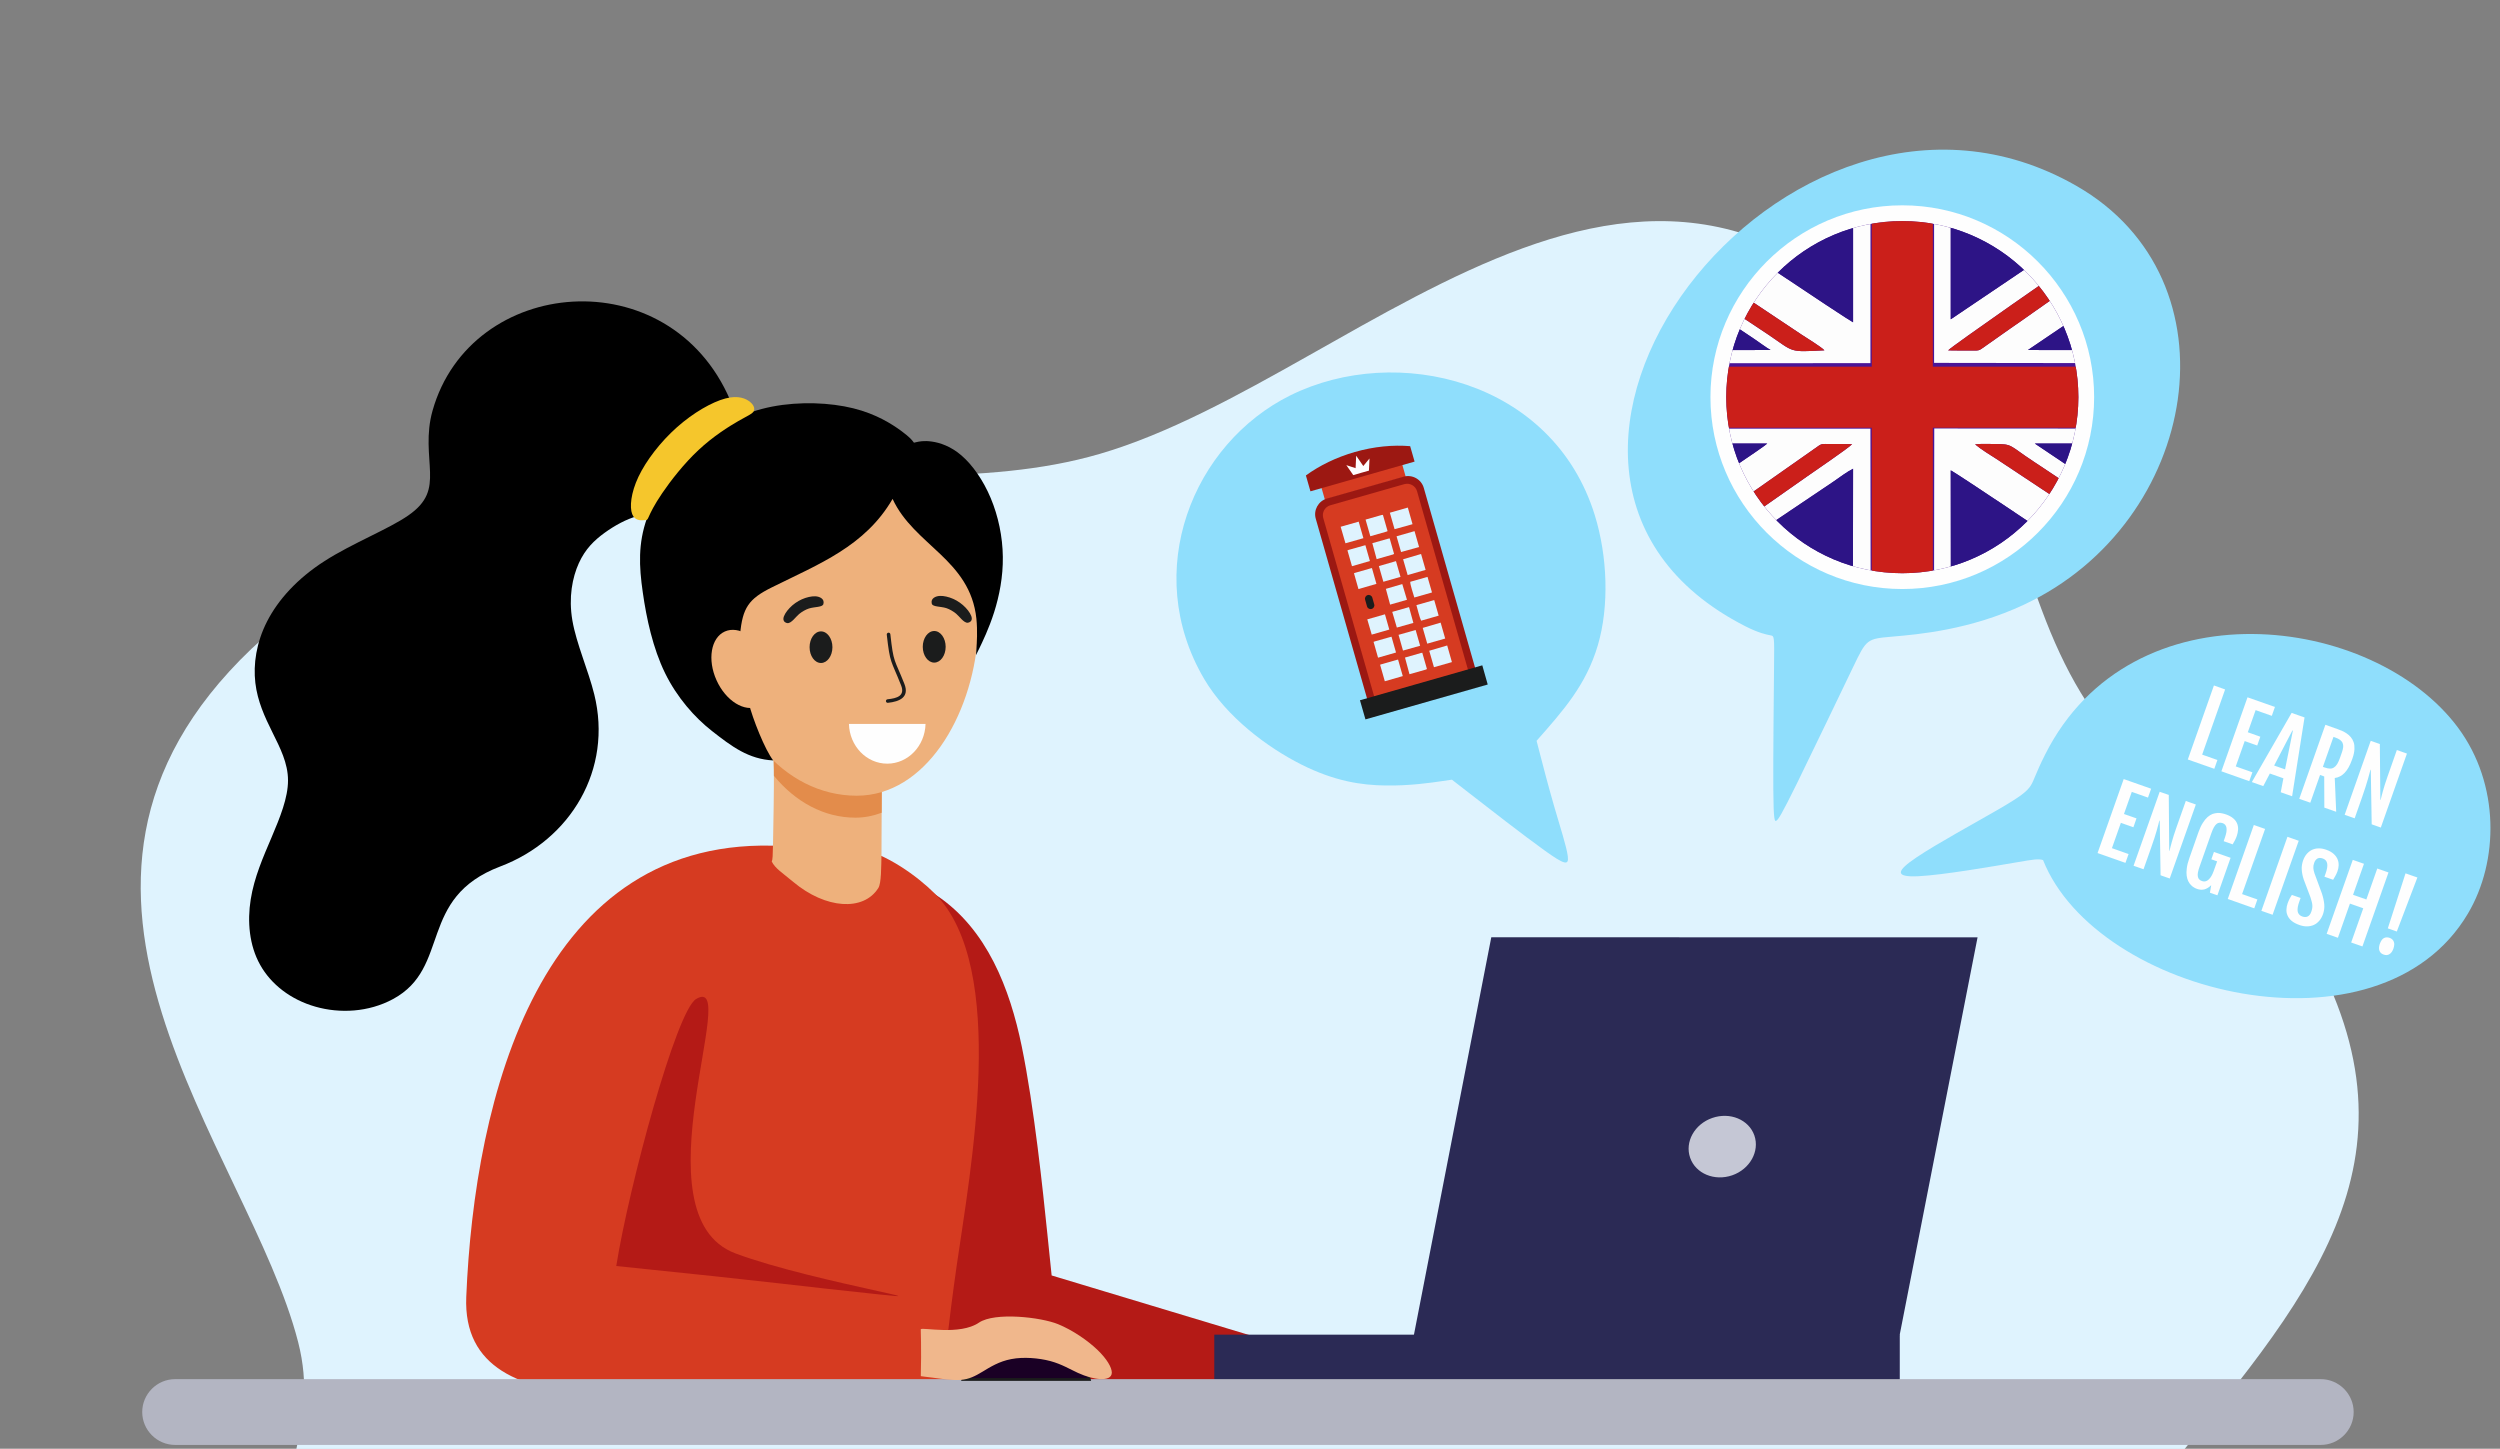 <?xml version="1.0" encoding="UTF-8"?><svg xmlns="http://www.w3.org/2000/svg" xmlns:xlink="http://www.w3.org/1999/xlink" height="293.8" preserveAspectRatio="xMidYMid meet" version="1.0" viewBox="-16.8 87.9 507.0 293.8" width="507.0" zoomAndPan="magnify"><rect x="-16.8" y="87.9" width="507.0" height="293.8" fill="#808080" stroke="none"/><defs><clipPath id="a"><path d="M 375 174 L 405 174 L 405 204 L 375 204 Z M 375 174"/></clipPath><clipPath id="b"><path d="M 368.988 132.734 C 349.266 132.734 333.281 148.727 333.281 168.441 C 333.281 188.168 349.266 204.148 368.988 204.148 C 388.703 204.148 404.695 188.168 404.695 168.441 C 404.695 148.727 388.703 132.734 368.988 132.734 Z M 368.988 132.734"/></clipPath><clipPath id="c"><path d="M 333 174 L 363 174 L 363 204 L 333 204 Z M 333 174"/></clipPath><clipPath id="d"><path d="M 368.988 132.734 C 349.266 132.734 333.281 148.727 333.281 168.441 C 333.281 188.168 349.266 204.148 368.988 204.148 C 388.703 204.148 404.695 188.168 404.695 168.441 C 404.695 148.727 388.703 132.734 368.988 132.734 Z M 368.988 132.734"/></clipPath><clipPath id="e"><path d="M 333 133 L 363 133 L 363 162 L 333 162 Z M 333 133"/></clipPath><clipPath id="f"><path d="M 368.988 132.734 C 349.266 132.734 333.281 148.727 333.281 168.441 C 333.281 188.168 349.266 204.148 368.988 204.148 C 388.703 204.148 404.695 188.168 404.695 168.441 C 404.695 148.727 388.703 132.734 368.988 132.734 Z M 368.988 132.734"/></clipPath><clipPath id="g"><path d="M 375 133 L 405 133 L 405 162 L 375 162 Z M 375 133"/></clipPath><clipPath id="h"><path d="M 368.988 132.734 C 349.266 132.734 333.281 148.727 333.281 168.441 C 333.281 188.168 349.266 204.148 368.988 204.148 C 388.703 204.148 404.695 188.168 404.695 168.441 C 404.695 148.727 388.703 132.734 368.988 132.734 Z M 368.988 132.734"/></clipPath><clipPath id="i"><path d="M 333 182 L 360 182 L 360 204 L 333 204 Z M 333 182"/></clipPath><clipPath id="j"><path d="M 368.988 132.734 C 349.266 132.734 333.281 148.727 333.281 168.441 C 333.281 188.168 349.266 204.148 368.988 204.148 C 388.703 204.148 404.695 188.168 404.695 168.441 C 404.695 148.727 388.703 132.734 368.988 132.734 Z M 368.988 132.734"/></clipPath><clipPath id="k"><path d="M 378 183 L 405 183 L 405 204 L 378 204 Z M 378 183"/></clipPath><clipPath id="l"><path d="M 368.988 132.734 C 349.266 132.734 333.281 148.727 333.281 168.441 C 333.281 188.168 349.266 204.148 368.988 204.148 C 388.703 204.148 404.695 188.168 404.695 168.441 C 404.695 148.727 388.703 132.734 368.988 132.734 Z M 368.988 132.734"/></clipPath><clipPath id="m"><path d="M 333 133 L 360 133 L 360 154 L 333 154 Z M 333 133"/></clipPath><clipPath id="n"><path d="M 368.988 132.734 C 349.266 132.734 333.281 148.727 333.281 168.441 C 333.281 188.168 349.266 204.148 368.988 204.148 C 388.703 204.148 404.695 188.168 404.695 168.441 C 404.695 148.727 388.703 132.734 368.988 132.734 Z M 368.988 132.734"/></clipPath><clipPath id="o"><path d="M 378 133 L 405 133 L 405 153 L 378 153 Z M 378 133"/></clipPath><clipPath id="p"><path d="M 368.988 132.734 C 349.266 132.734 333.281 148.727 333.281 168.441 C 333.281 188.168 349.266 204.148 368.988 204.148 C 388.703 204.148 404.695 188.168 404.695 168.441 C 404.695 148.727 388.703 132.734 368.988 132.734 Z M 368.988 132.734"/></clipPath><clipPath id="q"><path d="M 394 139 L 405 139 L 405 159 L 394 159 Z M 394 139"/></clipPath><clipPath id="r"><path d="M 368.988 132.734 C 349.266 132.734 333.281 148.727 333.281 168.441 C 333.281 188.168 349.266 204.148 368.988 204.148 C 388.703 204.148 404.695 188.168 404.695 168.441 C 404.695 148.727 388.703 132.734 368.988 132.734 Z M 368.988 132.734"/></clipPath><clipPath id="s"><path d="M 333 140 L 343 140 L 343 159 L 333 159 Z M 333 140"/></clipPath><clipPath id="t"><path d="M 368.988 132.734 C 349.266 132.734 333.281 148.727 333.281 168.441 C 333.281 188.168 349.266 204.148 368.988 204.148 C 388.703 204.148 404.695 188.168 404.695 168.441 C 404.695 148.727 388.703 132.734 368.988 132.734 Z M 368.988 132.734"/></clipPath><clipPath id="u"><path d="M 395 177 L 405 177 L 405 197 L 395 197 Z M 395 177"/></clipPath><clipPath id="v"><path d="M 368.988 132.734 C 349.266 132.734 333.281 148.727 333.281 168.441 C 333.281 188.168 349.266 204.148 368.988 204.148 C 388.703 204.148 404.695 188.168 404.695 168.441 C 404.695 148.727 388.703 132.734 368.988 132.734 Z M 368.988 132.734"/></clipPath><clipPath id="w"><path d="M 333 177 L 342 177 L 342 197 L 333 197 Z M 333 177"/></clipPath><clipPath id="x"><path d="M 368.988 132.734 C 349.266 132.734 333.281 148.727 333.281 168.441 C 333.281 188.168 349.266 204.148 368.988 204.148 C 388.703 204.148 404.695 188.168 404.695 168.441 C 404.695 148.727 388.703 132.734 368.988 132.734 Z M 368.988 132.734"/></clipPath><clipPath id="y"><path d="M 378 133 L 405 133 L 405 159 L 378 159 Z M 378 133"/></clipPath><clipPath id="z"><path d="M 368.988 132.734 C 349.266 132.734 333.281 148.727 333.281 168.441 C 333.281 188.168 349.266 204.148 368.988 204.148 C 388.703 204.148 404.695 188.168 404.695 168.441 C 404.695 148.727 388.703 132.734 368.988 132.734 Z M 368.988 132.734"/></clipPath><clipPath id="A"><path d="M 333 177 L 359 177 L 359 204 L 333 204 Z M 333 177"/></clipPath><clipPath id="B"><path d="M 368.988 132.734 C 349.266 132.734 333.281 148.727 333.281 168.441 C 333.281 188.168 349.266 204.148 368.988 204.148 C 388.703 204.148 404.695 188.168 404.695 168.441 C 404.695 148.727 388.703 132.734 368.988 132.734 Z M 368.988 132.734"/></clipPath><clipPath id="C"><path d="M 383 177 L 405 177 L 405 204 L 383 204 Z M 383 177"/></clipPath><clipPath id="D"><path d="M 368.988 132.734 C 349.266 132.734 333.281 148.727 333.281 168.441 C 333.281 188.168 349.266 204.148 368.988 204.148 C 388.703 204.148 404.695 188.168 404.695 168.441 C 404.695 148.727 388.703 132.734 368.988 132.734 Z M 368.988 132.734"/></clipPath><clipPath id="E"><path d="M 333 133 L 354 133 L 354 160 L 333 160 Z M 333 133"/></clipPath><clipPath id="F"><path d="M 368.988 132.734 C 349.266 132.734 333.281 148.727 333.281 168.441 C 333.281 188.168 349.266 204.148 368.988 204.148 C 388.703 204.148 404.695 188.168 404.695 168.441 C 404.695 148.727 388.703 132.734 368.988 132.734 Z M 368.988 132.734"/></clipPath><clipPath id="G"><path d="M 333 132 L 405 132 L 405 205 L 333 205 Z M 333 132"/></clipPath><clipPath id="H"><path d="M 368.988 132.734 C 349.266 132.734 333.281 148.727 333.281 168.441 C 333.281 188.168 349.266 204.148 368.988 204.148 C 388.703 204.148 404.695 188.168 404.695 168.441 C 404.695 148.727 388.703 132.734 368.988 132.734 Z M 368.988 132.734"/></clipPath></defs><g><g><path d="M 43.309 381.75 C 44.566 375.441 45.941 368.93 43.656 360.047 C 33.625 320.965 -16.812 268.219 34.188 219.488 C 55.207 199.402 93.207 189.125 124.98 186.008 C 156.738 182.895 182.277 186.941 206.266 179.938 C 261.352 163.844 322.191 87.918 378.988 170.805 C 389.23 185.75 393.27 201.449 398.117 213.809 C 402.977 226.18 408.645 235.223 417.562 243.625 C 426.48 252.023 438.625 259.797 446.195 271.031 C 477.461 317.445 455.957 345.629 426.242 381.75 L 43.309 381.75" fill="#dff3fe" fill-rule="evenodd"/></g><g><path d="M 161.305 266.758 C 164.316 267.207 167.852 265.957 173.145 269.488 C 183.414 276.352 188.016 288.496 190.398 300.047 C 192.949 312.473 194.719 329.523 195.594 338.035 C 196.473 346.562 196.473 346.562 196.473 346.562 C 196.473 346.562 196.473 346.562 204.457 348.969 C 212.453 351.375 228.422 356.199 236.406 358.605 C 244.402 361.012 244.402 361.012 244.402 361.012 C 244.402 361.012 244.402 361.012 244.246 362.652 C 244.09 364.297 243.785 367.578 243.637 369.234 C 243.48 370.875 243.48 370.875 232.168 370.922 C 220.855 370.965 198.227 371.055 182.828 369.941 C 167.422 368.828 159.246 366.523 157.145 352.609 C 155.039 338.688 159.02 313.16 160.426 297.258 C 161.844 281.367 160.695 275.09 159.66 271.312 C 158.641 267.52 157.719 266.227 161.305 266.758" fill="#b41a16" fill-rule="evenodd"/></g><g><path d="M 157.234 259.918 C 162.844 260.953 169.254 265.598 172.766 269.105 C 187.766 284.109 179.973 325.371 177.207 344.637 C 175.543 356.289 174.586 365.645 174.113 370.336 C 173.641 375.016 173.641 375.016 173.641 375.016 C 173.641 375.016 173.641 375.016 161.617 375.016 C 149.598 375.016 125.551 375.016 113.531 375.016 C 101.508 375.016 101.508 375.016 100.879 367.434 C 100.238 359.852 98.977 344.703 98.887 333.355 C 98.809 322.012 99.922 314.477 103.297 304.902 C 106.672 295.344 112.305 283.762 116.621 276.82 C 120.953 269.871 123.969 267.578 127.195 265.328 C 130.434 263.09 133.875 260.91 139.172 259.863 C 144.469 258.805 151.609 258.887 157.234 259.918" fill="#d63b21" fill-rule="evenodd"/></g><g><path d="M 142.062 259.492 C 92.59 256.637 79.422 310.586 77.758 350.914 C 76.562 379.859 124.629 368.863 152.105 368.488 C 160.91 368.367 160.91 368.367 160.91 368.367 C 160.91 368.367 160.91 368.367 161.035 365.668 C 161.156 362.969 161.395 357.582 161.508 354.883 C 161.629 352.184 161.629 352.184 161.629 352.184 C 161.629 352.184 161.629 352.184 154.645 351.148 C 147.664 350.113 133.695 348.059 124.34 346.754 C 114.969 345.438 110.211 344.887 107.828 344.602 C 105.453 344.32 105.453 344.32 105.453 344.32 C 105.453 344.32 105.453 344.32 108.426 335.402 C 111.406 326.477 117.355 308.613 122.191 297.348 C 127.035 286.09 130.758 281.398 133.965 277.363 C 137.172 273.312 139.848 269.906 140.789 267.129 C 141.734 264.359 141.5 263.328 142.062 259.492" fill="#d63b21" fill-rule="evenodd"/></g><g><path d="M 229.457 367.883 L 368.473 367.883 L 368.473 358.57 L 229.457 358.57 L 229.457 367.883" fill="#2b2a55" fill-rule="evenodd"/></g><g><path d="M 285.633 277.98 L 384.25 277.992 L 368.438 358.707 L 269.922 358.707 L 285.633 277.98" fill="#2b2a55" fill-rule="evenodd"/></g><g><path d="M 330.449 314.621 C 326.852 315.867 324.836 319.488 325.961 322.695 C 327.074 325.91 330.898 327.496 334.496 326.25 C 338.086 325 340.098 321.379 338.984 318.164 C 337.859 314.957 334.047 313.371 330.449 314.621" fill="#c5c7d5" fill-rule="evenodd"/></g><g><path d="M 397.949 240.926 C 415.461 206.082 464.594 212.371 481.723 235.516 C 490.199 246.984 489.977 262.574 483.699 273.168 C 465.754 303.488 408.418 289.699 397.531 262.324 C 396.656 262.012 395.395 262.227 392.527 262.719 C 387.41 263.598 377.188 265.363 372.273 265.598 C 367.359 265.836 367.754 264.539 371.902 261.754 C 376.051 258.965 383.945 254.68 388.512 252.023 C 393.078 249.383 394.293 248.367 395.023 247.234 C 395.742 246.109 395.969 244.859 397.949 240.926" fill="#8fdefc" fill-rule="evenodd"/></g><g><path d="M 347.59 246.84 C 350.656 240.586 356.203 229.027 358.98 223.246 C 361.758 217.465 361.758 217.465 367 217.004 C 372.25 216.555 382.754 215.645 393.688 210.516 C 429.258 193.836 437.691 144.691 404.258 125.57 C 345.305 91.867 275.871 183.715 337.184 214.922 C 339.918 216.305 341.48 216.598 342.258 216.746 C 343.043 216.891 343.043 216.891 342.977 223.066 C 342.922 229.238 342.785 241.598 342.828 247.941 C 342.875 254.285 343.078 254.621 343.48 254.316 C 343.887 254.016 344.508 253.082 347.59 246.84" fill="#8fdefc" fill-rule="evenodd"/></g><g><path d="M 301.152 261.57 C 300.926 259.672 299.621 255.691 298.387 251.438 C 297.16 247.188 295.988 242.668 295.406 240.406 C 294.82 238.137 294.82 238.137 294.82 238.137 C 300.207 232.016 304.852 226.855 307.246 218.746 C 309.574 210.816 309.203 200.719 306.629 192.395 C 298.137 164.91 266.391 157.441 244.898 168.07 C 225.129 177.844 214.555 203.734 227.41 225.598 C 231.965 233.332 240.219 239.461 247.047 242.914 C 253.883 246.355 259.305 247.133 264.176 247.199 C 269.031 247.277 273.34 246.648 275.488 246.332 C 277.648 246.02 277.648 246.02 277.648 246.02 C 277.648 246.02 277.648 246.02 281.312 248.863 C 284.98 251.723 292.324 257.422 296.418 260.355 C 300.52 263.305 301.379 263.473 301.152 261.57" fill="#8fdefc" fill-rule="evenodd"/></g><g><path d="M 368.988 207.355 C 390.414 207.355 407.891 189.879 407.891 168.441 C 407.891 147.02 390.414 129.539 368.988 129.539 C 347.555 129.539 330.078 147.02 330.078 168.441 C 330.078 189.879 347.555 207.355 368.988 207.355" fill="#fefefe" fill-rule="evenodd"/></g><g><path d="M 368.988 132.734 C 349.266 132.734 333.281 148.727 333.281 168.441 C 333.281 188.168 349.266 204.148 368.988 204.148 C 388.703 204.148 404.695 188.168 404.695 168.441 C 404.695 148.727 388.703 132.734 368.988 132.734" fill="#4a1597" fill-rule="evenodd"/></g><g clip-path="url(#a)"><g clip-path="url(#b)" clip-rule="evenodd"><path d="M 375.434 203.934 L 378.828 203.934 L 378.809 183.285 C 379.977 183.852 400.051 197.355 401.977 198.648 C 403.312 199.562 404.539 200.371 405.867 201.258 C 406.898 201.945 409.051 203.191 409.688 203.934 L 422.512 203.934 C 421.848 203.172 418.801 201.395 417.688 200.617 C 416.18 199.562 414.727 198.637 412.816 197.379 C 409.496 195.195 406.262 192.992 403.055 190.902 L 388.398 181.184 C 386.902 180.219 384.969 179.047 383.742 178.012 C 384.926 177.867 386.453 177.945 387.668 177.945 C 391.438 177.945 390.535 178.16 395.543 181.453 L 413.863 193.621 C 415.379 194.656 416.832 195.59 418.43 196.637 C 419.465 197.32 421.992 199.188 423.039 199.617 L 423.039 196.02 C 422.117 195.602 420.574 194.434 419.633 193.812 L 395.867 177.855 L 423.039 177.82 L 423.039 174.828 L 375.469 174.797 L 375.434 203.934" fill="#fdfdfd" fill-rule="evenodd"/></g></g><g clip-path="url(#c)"><g clip-path="url(#d)" clip-rule="evenodd"><path d="M 314.762 177.844 L 341.605 177.844 C 341.086 178.43 329.348 186.234 328.289 186.965 L 318.18 193.812 C 317.312 194.41 315.684 195.656 314.762 196.039 L 314.762 203.934 L 315.684 203.934 C 316.199 203.281 324.434 197.684 325.781 196.727 L 351.23 178.867 C 352.781 177.789 352.277 177.945 354.641 177.945 C 356.031 177.957 357.43 177.934 358.812 177.969 C 358.262 178.652 351.027 183.559 349.668 184.523 L 326.648 200.664 C 325.578 201.395 322.824 203.148 322.137 203.934 L 328.109 203.934 C 328.816 203.102 352.23 187.48 355.043 185.559 C 356.27 184.727 357.711 183.602 359.004 182.961 L 358.98 203.934 L 362.559 203.934 L 362.523 174.84 L 314.762 174.828 L 314.762 177.844" fill="#fdfdfd" fill-rule="evenodd"/></g></g><g clip-path="url(#e)"><g clip-path="url(#f)" clip-rule="evenodd"><path d="M 314.762 133.422 C 315.93 133.906 344.98 153.383 348.406 155.664 C 349.52 156.398 352.523 158.23 353.199 158.949 C 345.832 159.32 347.203 159.391 341.707 155.688 L 323.812 143.812 C 322.238 142.777 315.762 138.324 314.762 137.875 L 314.762 140.574 C 315.637 140.945 320.406 144.262 321.645 145.082 C 323.98 146.637 326.207 148.145 328.57 149.707 L 338.949 156.633 C 339.965 157.309 341.414 158.41 342.27 158.883 L 314.762 158.914 L 314.762 161.559 L 362.523 161.547 L 362.535 133.016 L 359.004 133.016 L 359.004 153.262 C 357.82 152.695 329.164 133.5 328.66 133.016 L 314.762 133.016 L 314.762 133.422" fill="#fdfdfd" fill-rule="evenodd"/></g></g><g clip-path="url(#g)"><g clip-path="url(#h)" clip-rule="evenodd"><path d="M 423.039 161.559 L 423.039 158.93 L 394.461 158.883 L 423.039 139.551 L 423.039 133.016 L 421.406 133.016 C 420.758 133.758 417.449 135.93 416.395 136.648 C 414.629 137.863 412.984 139.066 411.297 140.215 C 407.891 142.531 404.48 145.039 401.121 147.355 C 397.633 149.762 394.395 152.125 390.93 154.496 C 389.121 155.746 387.656 156.801 385.848 158.074 C 384.328 159.152 384.746 158.984 382.438 158.984 C 381.059 158.984 379.66 158.996 378.277 158.961 C 378.773 158.285 402.965 141.496 405.867 139.484 C 407.16 138.594 414.445 133.602 414.918 133.016 L 407.754 133.016 L 407.25 133.465 C 407.137 133.555 406.98 133.656 406.82 133.758 L 378.809 152.652 L 378.809 133.016 L 375.434 133.016 L 375.434 161.492 L 423.039 161.559" fill="#fdfdfd" fill-rule="evenodd"/></g></g><g clip-path="url(#i)"><g clip-path="url(#j)" clip-rule="evenodd"><path d="M 328.109 203.934 L 358.98 203.934 L 359.004 182.961 C 357.711 183.602 356.27 184.727 355.043 185.559 C 352.23 187.48 328.816 203.102 328.109 203.934" fill="#2d1486" fill-rule="evenodd"/></g></g><g clip-path="url(#k)"><g clip-path="url(#l)" clip-rule="evenodd"><path d="M 378.828 203.934 L 409.688 203.934 C 409.051 203.191 406.898 201.945 405.867 201.258 C 404.539 200.371 403.312 199.562 401.977 198.648 C 400.051 197.355 379.977 183.852 378.809 183.285 L 378.828 203.934" fill="#2d1486" fill-rule="evenodd"/></g></g><g clip-path="url(#m)"><g clip-path="url(#n)" clip-rule="evenodd"><path d="M 359.004 133.016 L 328.66 133.016 C 329.164 133.5 357.82 152.695 359.004 153.262 L 359.004 133.016" fill="#2d1486" fill-rule="evenodd"/></g></g><g clip-path="url(#o)"><g clip-path="url(#p)" clip-rule="evenodd"><path d="M 407.754 133.016 L 378.809 133.016 L 378.809 152.652 L 406.82 133.758 C 406.98 133.656 407.137 133.555 407.25 133.465 L 407.754 133.016" fill="#2d1486" fill-rule="evenodd"/></g></g><g clip-path="url(#q)"><g clip-path="url(#r)" clip-rule="evenodd"><path d="M 423.039 158.93 L 423.039 139.551 L 394.461 158.883 Z M 423.039 158.93" fill="#2d1486" fill-rule="evenodd"/></g></g><g clip-path="url(#s)"><g clip-path="url(#t)" clip-rule="evenodd"><path d="M 314.762 158.914 L 342.27 158.883 C 341.414 158.41 339.965 157.309 338.949 156.633 L 328.57 149.707 C 326.207 148.145 323.98 146.637 321.645 145.082 C 320.406 144.262 315.637 140.945 314.762 140.574 L 314.762 158.914" fill="#2d1486" fill-rule="evenodd"/></g></g><g clip-path="url(#u)"><g clip-path="url(#v)" clip-rule="evenodd"><path d="M 423.039 196.02 L 423.039 177.82 L 395.867 177.855 L 419.633 193.812 C 420.574 194.434 422.117 195.602 423.039 196.02" fill="#2d1486" fill-rule="evenodd"/></g></g><g clip-path="url(#w)"><g clip-path="url(#x)" clip-rule="evenodd"><path d="M 314.762 196.039 C 315.684 195.656 317.312 194.41 318.18 193.812 L 328.289 186.965 C 329.348 186.234 341.086 178.43 341.605 177.844 L 314.762 177.844 L 314.762 196.039" fill="#2d1486" fill-rule="evenodd"/></g></g><g clip-path="url(#y)"><g clip-path="url(#z)" clip-rule="evenodd"><path d="M 421.406 133.016 L 414.918 133.016 C 414.445 133.602 407.16 138.594 405.867 139.484 C 402.965 141.496 378.773 158.285 378.277 158.961 C 379.66 158.996 381.059 158.984 382.438 158.984 C 384.746 158.984 384.328 159.152 385.848 158.074 C 387.656 156.801 389.121 155.746 390.93 154.496 C 394.395 152.125 397.633 149.762 401.121 147.355 C 404.48 145.039 407.891 142.531 411.297 140.215 C 412.984 139.066 414.629 137.863 416.395 136.648 C 417.449 135.93 420.758 133.758 421.406 133.016" fill="#cb1f1a" fill-rule="evenodd"/></g></g><g clip-path="url(#A)"><g clip-path="url(#B)" clip-rule="evenodd"><path d="M 315.684 203.934 L 322.137 203.934 C 322.824 203.148 325.578 201.395 326.648 200.664 L 349.668 184.523 C 351.027 183.559 358.262 178.652 358.812 177.969 C 357.43 177.934 356.031 177.957 354.641 177.945 C 352.277 177.945 352.781 177.789 351.23 178.867 L 325.781 196.727 C 324.434 197.684 316.199 203.281 315.684 203.934" fill="#cb1f1a" fill-rule="evenodd"/></g></g><g clip-path="url(#C)"><g clip-path="url(#D)" clip-rule="evenodd"><path d="M 422.512 203.934 L 423.039 203.934 L 423.039 199.617 C 421.992 199.188 419.465 197.32 418.43 196.637 C 416.832 195.59 415.379 194.656 413.863 193.621 L 395.543 181.453 C 390.535 178.16 391.438 177.945 387.668 177.945 C 386.453 177.945 384.926 177.867 383.742 178.012 C 384.969 179.047 386.902 180.219 388.398 181.184 L 403.055 190.902 C 406.262 192.992 409.496 195.195 412.816 197.379 C 414.727 198.637 416.18 199.562 417.688 200.617 C 418.801 201.395 421.848 203.172 422.512 203.934" fill="#cb1f1a" fill-rule="evenodd"/></g></g><g clip-path="url(#E)"><g clip-path="url(#F)" clip-rule="evenodd"><path d="M 314.762 137.875 C 315.762 138.324 322.238 142.777 323.812 143.812 L 341.707 155.688 C 347.203 159.391 345.832 159.32 353.199 158.949 C 352.523 158.23 349.52 156.398 348.406 155.664 C 344.98 153.383 315.93 133.906 314.762 133.422 L 314.762 137.875" fill="#cb1f1a" fill-rule="evenodd"/></g></g><g clip-path="url(#G)"><g clip-path="url(#H)" clip-rule="evenodd"><path d="M 362.793 125.828 L 375.176 125.828 L 375.176 162.258 L 411.602 162.258 L 411.602 174.641 L 375.176 174.641 L 375.176 211.055 L 362.793 211.055 L 362.793 174.641 L 326.379 174.641 L 326.379 162.258 L 362.793 162.258 L 362.793 125.828" fill="#cb1f1a" fill-rule="evenodd"/></g></g><g><path d="M 18.715 367.59 L 453.855 367.59 C 457.52 367.59 460.523 370.594 460.523 374.262 C 460.523 377.926 457.52 380.93 453.855 380.93 L 18.715 380.93 C 15.047 380.93 12.043 377.926 12.043 374.262 C 12.043 370.594 15.047 367.59 18.715 367.59" fill="#b3b5c2" fill-rule="evenodd"/></g><g><path d="M 251.895 189.258 L 268.277 184.582 L 267.516 181.895 L 251.129 186.57 L 251.895 189.258" fill="#d63b21" fill-rule="evenodd"/></g><g><path d="M 267.852 184.57 L 252.309 189 C 250.555 189.508 249.531 191.352 250.039 193.105 L 260.496 229.758 C 260.992 231.512 262.836 232.535 264.59 232.027 L 280.133 227.598 C 281.887 227.102 282.91 225.258 282.402 223.504 L 271.945 186.852 C 271.449 185.098 269.605 184.074 267.852 184.57" fill="#9c1812" fill-rule="evenodd"/></g><g><path d="M 252.984 190.371 L 267.996 186.086 C 269.102 185.773 270.258 186.414 270.574 187.516 L 280.887 223.648 C 281.199 224.754 280.559 225.91 279.457 226.227 L 264.445 230.512 C 263.344 230.824 262.184 230.184 261.867 229.082 L 251.555 192.949 C 251.242 191.848 251.883 190.688 252.984 190.371" fill="#d63b21" fill-rule="evenodd"/></g><g><path d="M 259 229.914 L 283.809 222.828 L 284.91 226.719 L 260.113 233.793 L 259 229.914" fill="#1b1c1c" fill-rule="evenodd"/></g><g><path d="M 264.039 226.059 L 267.684 225.012 L 266.727 221.66 L 266.488 221.715 L 263.375 222.605 L 263.082 222.703 L 264.039 226.059" fill="#dff3fe" fill-rule="evenodd"/></g><g><path d="M 256.055 198.074 L 256.355 197.996 L 255.965 198.109 L 259.461 197.109 L 259.699 197.043 L 258.742 193.691 L 255.086 194.727 L 256.055 198.074" fill="#dff3fe" fill-rule="evenodd"/></g><g><path d="M 266.02 195.219 L 269.582 194.23 L 269.66 194.195 L 268.707 190.832 L 268.629 190.855 L 265.062 191.879 L 266.02 195.219" fill="#dff3fe" fill-rule="evenodd"/></g><g><path d="M 274.004 223.211 L 277.566 222.199 L 277.648 222.176 L 276.691 218.805 L 276.613 218.824 L 273.047 219.871 L 274.004 223.211" fill="#dff3fe" fill-rule="evenodd"/></g><g><path d="M 269.043 224.629 L 272.316 223.707 L 272.586 223.582 L 271.641 220.277 L 271.348 220.332 L 268.133 221.254 L 269.043 224.629" fill="#dff3fe" fill-rule="evenodd"/></g><g><path d="M 261.102 196.648 L 264.332 195.727 L 264.602 195.613 L 263.656 192.316 L 263.363 192.352 L 260.137 193.273 L 261.102 196.648" fill="#dff3fe" fill-rule="evenodd"/></g><g><path d="M 262.668 221.277 L 266.312 220.23 L 265.398 217.027 L 265.086 217.105 L 262.059 217.961 L 261.758 218.07 L 262.668 221.277" fill="#dff3fe" fill-rule="evenodd"/></g><g><path d="M 257.383 202.723 L 261.016 201.676 L 260.102 198.469 L 259.789 198.547 L 256.762 199.402 L 256.461 199.516 L 257.383 202.723" fill="#dff3fe" fill-rule="evenodd"/></g><g><path d="M 258.695 207.363 L 262.34 206.309 L 261.43 203.102 L 261.07 203.191 L 258.09 204.047 L 257.785 204.148 L 258.695 207.363" fill="#dff3fe" fill-rule="evenodd"/></g><g><path d="M 268.672 204.52 L 272.238 203.496 L 272.316 203.473 L 271.395 200.258 L 271.316 200.27 L 267.75 201.316 L 268.672 204.52" fill="#dff3fe" fill-rule="evenodd"/></g><g><path d="M 267.336 199.852 L 270.91 198.863 L 270.988 198.84 L 270.066 195.613 L 269.988 195.637 L 266.422 196.66 L 267.336 199.852" fill="#dff3fe" fill-rule="evenodd"/></g><g><path d="M 272.645 218.434 L 276.207 217.418 L 276.285 217.398 L 275.363 214.168 L 275.285 214.191 L 271.73 215.238 L 272.645 218.434" fill="#dff3fe" fill-rule="evenodd"/></g><g><path d="M 271.406 213.777 L 274.961 212.754 L 274.059 209.594 L 270.449 210.617 C 270.664 211.348 271.102 213.215 271.406 213.777" fill="#dff3fe" fill-rule="evenodd"/></g><g><path d="M 262.387 201.293 L 265.566 200.383 L 265.656 200.371 L 265.918 200.234 L 265.027 197.086 L 264.727 197.145 L 261.508 198.055 L 262.387 201.293" fill="#dff3fe" fill-rule="evenodd"/></g><g><path d="M 273.609 208.051 L 272.699 204.891 L 269.199 205.891 C 269.168 206.465 269.832 208.391 270.023 209.074 L 273.609 208.051" fill="#dff3fe" fill-rule="evenodd"/></g><g><path d="M 263.746 205.883 L 267.223 204.891 L 266.301 201.695 L 262.836 202.699 L 263.746 205.883" fill="#dff3fe" fill-rule="evenodd"/></g><g><path d="M 271.203 218.859 L 270.293 215.664 L 266.828 216.645 L 267.727 219.836 L 271.203 218.859" fill="#dff3fe" fill-rule="evenodd"/></g><g><path d="M 261.387 216.598 L 264.84 215.609 L 264.949 215.574 L 264.07 212.48 L 260.484 213.508 L 261.387 216.598" fill="#dff3fe" fill-rule="evenodd"/></g><g><path d="M 266.48 215.172 L 269.832 214.227 L 268.953 211.02 L 265.547 211.988 L 266.48 215.172" fill="#dff3fe" fill-rule="evenodd"/></g><g><path d="M 267.582 206.352 L 264.254 207.32 L 265.117 210.516 L 268.535 209.535 L 267.582 206.352" fill="#dff3fe" fill-rule="evenodd"/></g><g><path d="M 257.965 179.562 C 261.867 178.449 265.715 178.09 269.18 178.383 L 270.078 181.512 L 248.957 187.539 L 248.035 184.32 C 250.789 182.32 254.164 180.656 257.965 179.562" fill="#9c1812" fill-rule="evenodd"/></g><g><path d="M 260.562 208.578 C 260.16 208.703 259.922 209.121 260.047 209.523 L 260.43 210.875 C 260.539 211.277 260.969 211.516 261.375 211.391 C 261.777 211.277 262.016 210.852 261.891 210.457 L 261.508 209.109 C 261.395 208.703 260.969 208.469 260.562 208.578" fill="#1b1c1c" fill-rule="evenodd"/></g><g><path d="M 259.227 183.793 L 260.82 183.344 L 260.934 180.879 L 259.676 182.41 L 258.234 180.316 L 258.234 180.328 L 258.113 182.848 L 256.234 182.23 L 257.641 184.254 L 259.227 183.793" fill="#fefefe" fill-rule="evenodd"/></g><g><path d="M 108.176 344.648 C 140.633 347.953 145.84 348.785 161.562 350.418 C 164.387 350.711 165.703 350.848 165.309 350.688 C 164.973 350.555 163.328 350.191 160.227 349.508 C 153.602 348.035 140.352 345.098 132.336 342.086 C 111.867 334.383 133.816 284.922 124.371 290.496 C 120.367 292.871 110.773 328.375 108.176 344.648" fill="#b41a16" fill-rule="evenodd"/></g><g><path d="M 140.141 243.902 C 140.184 248.043 140.039 255.332 139.969 258.965 C 139.914 261.461 139.902 262.246 139.711 262.617 C 140.41 264.035 141.914 264.945 144.098 266.77 C 150.621 272.234 158.336 272.773 161.328 267.98 C 161.934 267.027 161.91 263.832 161.969 260.785 C 161.969 260.785 161.969 260.785 161.98 257.637 C 161.988 254.488 162.012 248.188 162.035 245.039 C 162.047 241.879 162.047 241.879 158.414 241.137 C 154.793 240.383 147.539 238.879 143.816 238.191 C 140.082 237.504 139.867 237.641 139.879 238.203 C 139.879 238.766 140.105 239.766 140.141 243.902" fill="#eeb17c" fill-rule="evenodd"/></g><g><path d="M 140.141 243.902 C 140.148 244.32 140.148 244.77 140.148 245.23 C 144.469 250.496 150.281 253.723 156.672 253.723 C 158.539 253.723 160.312 253.363 162 252.723 L 162.035 244.602 L 162.035 244.285 C 162.012 241.879 161.73 241.824 158.414 241.137 C 154.793 240.383 147.539 238.879 143.816 238.191 C 140.082 237.504 139.867 237.641 139.879 238.203 C 139.879 238.766 140.105 239.766 140.141 243.902" fill="#e38c4b" fill-rule="evenodd"/></g><g><path d="M 156.941 184.941 C 194.582 184.941 184.809 249.27 156.941 249.27 C 142.074 249.27 130.027 234.863 130.027 217.105 C 130.027 199.336 142.074 184.941 156.941 184.941" fill="#eeb17c" fill-rule="evenodd"/></g><g><path d="M 164.219 189.078 C 158.629 198.695 149.34 202.246 139.711 207.027 C 135.023 209.355 133.785 211.156 133.289 216.555 C 133.086 218.715 133.324 220.637 133.66 222.953 C 134 225.27 134.438 227.992 135.043 230.465 C 135.809 233.602 138.363 240.047 140.016 242.117 C 135.012 241.867 131.602 239.293 127.598 236.156 C 124.113 233.434 120.523 229.406 118.062 224.383 C 115.609 219.355 114.305 213.336 113.555 208.027 C 112.789 202.723 112.586 198.109 114.418 192.961 C 116.254 187.797 120.121 182.082 124.586 178 C 129.062 173.918 134.133 171.469 139.77 170.363 C 145.391 169.273 151.574 169.543 156.242 170.703 C 160.922 171.859 164.082 173.918 165.883 175.223 C 167.672 176.539 168.109 177.113 168.332 177.395 C 168.547 177.676 168.547 177.676 168.547 177.676 C 168.547 177.676 168.547 177.676 169.055 177.562 C 169.559 177.449 170.559 177.215 172.18 177.449 C 173.789 177.676 176.016 178.383 178.207 180.285 C 180.41 182.184 182.594 185.277 184.121 188.922 C 185.652 192.566 186.531 196.77 186.574 200.82 C 186.633 204.867 185.855 208.77 184.809 212.066 C 183.762 215.359 182.445 218.062 181.797 219.41 C 181.133 220.762 181.133 220.762 181.133 220.762 C 181.133 220.762 181.133 220.762 181.211 219.547 C 181.301 218.332 181.469 215.902 181.211 213.359 C 179.949 201.359 168.57 198.504 164.219 189.078" fill="inherit" fill-rule="evenodd"/></g><g><path d="M 134.504 172.941 C 133.57 170.625 132.043 170.824 131.301 169.094 C 118.973 140.258 78.621 143.836 70.918 171.195 C 69.57 175.965 70.309 180.207 70.41 183.625 C 70.512 187.055 69.973 189.676 66.004 192.43 C 62.043 195.188 54.645 198.074 49.031 201.676 C 43.422 205.273 39.586 209.582 37.371 213.91 C 35.156 218.254 34.547 222.613 34.984 226.383 C 35.426 230.141 36.898 233.301 38.449 236.426 C 39.992 239.551 41.609 242.645 41.609 246.176 C 41.609 249.707 39.992 253.664 38.281 257.703 C 36.559 261.742 34.75 265.836 34.043 270.312 C 33.332 274.773 33.738 279.621 35.965 283.582 C 38.18 287.551 42.207 290.645 47.156 292.051 C 52.094 293.469 57.941 293.195 62.91 290.508 C 74.73 284.121 67.812 270.008 84.66 263.617 C 98.945 258.211 107.492 243.914 103.711 228.699 C 102.508 223.828 100.09 218.441 99.281 213.742 C 98.473 209.039 99.281 205.004 100.586 202.113 C 101.902 199.223 103.711 197.48 105.805 195.961 C 107.883 194.453 110.234 193.172 112.551 192.531 C 114.879 191.902 117.164 191.902 119.684 192.035 C 122.199 192.16 124.957 192.43 127.777 190.012 C 130.602 187.594 133.492 182.488 134.742 179.496 C 135.977 176.504 135.426 175.258 134.504 172.941" fill="inherit" fill-rule="evenodd"/></g><g><path d="M 130.195 215.969 C 133.008 214.711 136.82 217.07 138.711 221.254 C 140.602 225.449 139.848 229.867 137.035 231.141 C 134.211 232.41 130.398 230.051 128.512 225.855 C 126.621 221.672 127.375 217.238 130.195 215.969" fill="#eeb17c" fill-rule="evenodd"/></g><g><path d="M 132.953 173.277 C 130.996 174.402 127.812 176.402 124.867 179.16 C 121.91 181.914 119.188 185.426 117.5 187.91 C 115.801 190.406 115.137 191.879 114.801 192.621 C 114.477 193.363 114.477 193.363 113.836 193.398 C 113.191 193.441 111.922 193.531 111.406 192.148 C 110.875 190.766 111.113 187.898 112.676 184.594 C 114.25 181.285 117.141 177.52 120.48 174.551 C 123.82 171.578 127.621 169.422 130.309 168.711 C 132.996 168.004 134.57 168.758 135.402 169.488 C 136.227 170.219 136.305 170.926 135.977 171.41 C 135.641 171.895 134.91 172.152 132.953 173.277" fill="#f5c62c" fill-rule="evenodd"/></g><g><path d="M 155.367 234.715 C 155.48 239.18 158.91 242.77 163.137 242.77 C 167.355 242.77 170.785 239.18 170.898 234.715 L 155.367 234.715" fill="#fefefe" fill-rule="evenodd"/></g><g><path d="M 163.766 216.531 C 164.418 222.504 164.578 221.434 166.613 226.598 C 167.672 229.285 165.668 230.184 163.25 230.434 C 163.059 230.453 162.879 230.297 162.867 230.094 C 162.855 229.902 163.004 229.723 163.203 229.711 C 165.117 229.52 166.793 229.016 165.938 226.879 C 163.867 221.637 163.711 222.637 163.035 216.598 C 163.023 216.395 163.172 216.227 163.363 216.203 C 163.566 216.184 163.746 216.328 163.766 216.531" fill="#1b1c1c" fill-rule="evenodd"/></g><g><path d="M 172.664 222.277 C 173.934 222.277 174.98 220.84 174.98 219.074 C 174.98 217.309 173.934 215.867 172.664 215.867 C 171.383 215.867 170.336 217.309 170.336 219.074 C 170.336 220.84 171.383 222.277 172.664 222.277" fill="#1b1c1c" fill-rule="evenodd"/></g><g><path d="M 175.105 211.223 C 175.758 211.438 176.52 211.875 177.094 212.348 C 177.734 212.863 178.668 214.27 179.457 214.191 C 179.852 214.156 180.312 213.867 180.277 213.293 C 180.254 212.719 179.727 211.863 179.027 211.133 C 178.332 210.402 177.465 209.773 176.52 209.355 C 175.586 208.941 174.598 208.727 173.855 208.75 C 172.957 208.77 171.875 209.254 172.168 210.336 C 172.359 210.996 173.898 210.852 175.105 211.223" fill="#1b1c1c" fill-rule="evenodd"/></g><g><path d="M 149.699 222.355 C 150.969 222.355 152.016 220.918 152.016 219.152 C 152.016 217.387 150.969 215.945 149.699 215.945 C 148.414 215.945 147.383 217.387 147.383 219.152 C 147.383 220.918 148.414 222.355 149.699 222.355" fill="#1b1c1c" fill-rule="evenodd"/></g><g><path d="M 147.258 211.301 C 146.605 211.504 145.828 211.953 145.258 212.426 C 144.625 212.941 143.68 214.348 142.895 214.27 C 142.5 214.238 142.039 213.934 142.074 213.359 C 142.105 212.785 142.625 211.941 143.32 211.211 C 144.02 210.469 144.895 209.852 145.828 209.434 C 146.762 209.02 147.766 208.805 148.508 208.828 C 149.395 208.852 150.484 209.332 150.184 210.402 C 150.004 211.078 148.449 210.93 147.258 211.301" fill="#1b1c1c" fill-rule="evenodd"/></g><g><path d="M 191.297 361.168 C 197.98 361.168 203.469 364.016 204.141 367.656 L 178.465 367.656 C 179.141 364.016 184.629 361.168 191.297 361.168" fill="#1a0025" fill-rule="evenodd"/></g><path d="M 1912.969 1388.32 C 1979.805 1388.32 2034.688 1359.844 2041.406 1323.438 L 1784.648 1323.438 C 1791.406 1359.844 1846.289 1388.32 1912.969 1388.32 Z M 1912.969 1388.32" fill="none" stroke="#1b1c1c" stroke-miterlimit="10" stroke-width="5.669" transform="matrix(.1 0 0 -.1 0 500)"/><g><path d="M 172.438 367.301 C 173.855 367.488 176.219 367.871 177.992 367.746 C 179.77 367.613 180.965 366.973 182.48 366.062 C 183.988 365.148 185.832 363.98 188.297 363.52 C 190.758 363.047 193.852 363.297 196.215 363.926 C 198.574 364.566 200.203 365.602 201.824 366.332 C 203.445 367.074 205.031 367.512 206.336 367.578 C 207.641 367.637 208.652 367.309 208.676 366.285 C 208.684 365.254 207.719 363.52 205.727 361.617 C 203.734 359.719 200.734 357.66 197.785 356.445 C 194.312 355.02 184.953 353.949 181.727 356.133 C 177.848 358.773 170.258 357.02 169.93 357.469 C 169.918 357.492 170.086 361.34 169.941 366.984 C 170.18 367.051 171.031 367.105 172.438 367.301" fill="#f0b78c" fill-rule="evenodd"/></g><g><path d="M 465.82 279.328 C 466.047 278.723 466.312 278.316 466.652 278.148 C 467 277.969 467.383 277.945 467.801 278.094 C 468.238 278.25 468.531 278.512 468.664 278.883 C 468.812 279.238 468.777 279.723 468.574 280.309 C 468.383 280.836 468.113 281.207 467.766 281.41 C 467.43 281.625 467.035 281.645 466.598 281.488 C 466.18 281.344 465.898 281.086 465.754 280.715 C 465.605 280.344 465.629 279.883 465.82 279.328 Z M 471.039 265.016 L 473.445 265.855 L 469.273 276.812 L 467.449 276.172 Z M 460.344 262.281 L 462.613 263.078 L 460.398 269.367 L 463.098 270.312 L 465.312 264.035 L 467.586 264.836 L 462.301 279.836 L 460.016 279.039 L 462.469 272.098 L 459.77 271.152 L 457.328 278.082 L 455.047 277.281 Z M 447.141 271.074 C 447.254 270.75 447.375 270.469 447.512 270.211 C 447.645 269.938 447.805 269.672 447.992 269.391 L 449.762 270.008 L 449.5 270.738 C 449.355 271.133 449.254 271.504 449.195 271.828 C 449.141 272.164 449.129 272.445 449.164 272.707 C 449.211 272.965 449.301 273.18 449.457 273.348 C 449.602 273.527 449.816 273.66 450.098 273.766 C 450.523 273.91 450.895 273.91 451.211 273.754 C 451.523 273.594 451.762 273.289 451.918 272.828 C 452.008 272.605 452.066 272.379 452.102 272.164 C 452.145 271.965 452.156 271.75 452.145 271.523 C 452.133 271.301 452.102 271.062 452.031 270.805 C 451.977 270.547 451.887 270.242 451.773 269.906 L 450.391 266.25 C 450.164 265.555 450.031 264.902 449.996 264.27 C 449.949 263.641 450.055 263.023 450.266 262.402 C 450.445 261.898 450.684 261.473 450.984 261.109 C 451.289 260.75 451.637 260.473 452.031 260.27 C 452.438 260.074 452.875 259.965 453.371 259.953 C 453.855 259.941 454.371 260.02 454.922 260.211 C 455.586 260.445 456.102 260.738 456.473 261.078 C 456.855 261.426 457.113 261.797 457.273 262.191 C 457.43 262.598 457.496 263 457.477 263.418 C 457.453 263.832 457.375 264.227 457.238 264.609 C 457.113 264.934 456.992 265.215 456.844 265.477 C 456.699 265.734 456.531 266.016 456.359 266.316 L 454.598 265.699 L 454.855 264.98 C 455.137 264.184 455.238 263.539 455.156 263.035 C 455.066 262.527 454.773 262.18 454.258 262 C 453.832 261.852 453.473 261.852 453.18 262.012 C 452.887 262.18 452.672 262.461 452.527 262.855 C 452.449 263.066 452.402 263.27 452.367 263.449 C 452.348 263.633 452.336 263.801 452.348 263.969 C 452.355 264.137 452.379 264.293 452.426 264.465 C 452.473 264.633 452.516 264.801 452.57 264.992 L 454.09 269.117 C 454.348 269.918 454.508 270.648 454.562 271.324 C 454.617 271.984 454.527 272.641 454.305 273.289 C 454.113 273.82 453.863 274.27 453.539 274.641 C 453.223 275.012 452.852 275.293 452.449 275.473 C 452.031 275.664 451.57 275.766 451.074 275.766 C 450.582 275.777 450.055 275.688 449.5 275.484 C 448.824 275.246 448.297 274.953 447.902 274.617 C 447.52 274.281 447.254 273.91 447.094 273.516 C 446.926 273.121 446.859 272.719 446.895 272.301 C 446.914 271.887 446.992 271.469 447.141 271.074 Z M 447.094 257.602 L 449.379 258.41 L 444.082 273.414 L 441.809 272.617 Z M 440.277 255.207 L 442.562 256.008 L 437.895 269.219 L 441 270.312 L 440.367 272.109 L 434.992 270.211 Z M 428.773 268.176 C 428.594 268.117 428.402 268.027 428.18 267.902 C 427.953 267.781 427.738 267.609 427.535 267.398 C 427.336 267.195 427.145 266.938 426.984 266.621 C 426.828 266.309 426.719 265.938 426.66 265.496 C 426.594 265.059 426.605 264.555 426.684 263.969 C 426.75 263.383 426.918 262.719 427.188 261.965 L 429.055 256.645 C 429.324 255.895 429.617 255.266 429.934 254.777 C 430.246 254.285 430.562 253.891 430.898 253.598 C 431.238 253.309 431.574 253.094 431.91 252.969 C 432.262 252.855 432.598 252.789 432.926 252.766 C 433.25 252.754 433.555 252.777 433.848 252.848 C 434.148 252.914 434.41 252.98 434.656 253.07 C 435.266 253.285 435.746 253.555 436.105 253.867 C 436.469 254.172 436.727 254.52 436.883 254.902 C 437.039 255.285 437.105 255.691 437.086 256.117 C 437.062 256.547 436.973 256.973 436.828 257.41 C 436.715 257.738 436.59 258.02 436.457 258.289 C 436.32 258.547 436.164 258.828 435.984 259.133 L 434.16 258.492 L 434.41 257.77 C 434.992 256.129 434.848 255.148 433.961 254.836 C 433.723 254.758 433.496 254.723 433.297 254.746 C 433.082 254.758 432.891 254.848 432.711 255.004 C 432.52 255.16 432.34 255.387 432.172 255.691 C 432.004 255.992 431.832 256.387 431.664 256.871 L 429.27 263.664 C 429.102 264.137 428.988 264.531 428.934 264.867 C 428.887 265.191 428.875 265.477 428.934 265.699 C 428.977 265.926 429.066 266.117 429.215 266.25 C 429.359 266.398 429.551 266.512 429.797 266.59 C 430.047 266.68 430.281 266.688 430.52 266.621 C 430.742 266.555 430.957 266.43 431.148 266.238 C 431.352 266.051 431.527 265.812 431.699 265.52 C 431.855 265.227 432.016 264.902 432.137 264.539 L 432.836 262.586 L 431.664 262.168 L 432.184 260.672 L 435.566 261.863 L 432.891 269.469 L 431.371 268.938 L 431.633 267.422 C 431.148 267.883 430.676 268.164 430.227 268.273 C 429.766 268.387 429.281 268.352 428.773 268.176 Z M 421.184 248.473 L 423.027 249.109 L 423.117 260.445 L 423.176 260.461 C 423.242 260.223 423.309 259.953 423.375 259.648 C 423.453 259.355 423.531 259.02 423.645 258.648 C 423.746 258.266 423.871 257.852 424.02 257.379 C 424.164 256.906 424.344 256.387 424.547 255.805 L 426.48 250.336 L 428.516 251.059 L 423.219 266.059 L 421.363 265.406 L 421.195 254.34 L 421.113 254.316 C 421.035 254.59 420.969 254.883 420.891 255.207 C 420.812 255.52 420.711 255.895 420.586 256.32 C 420.465 256.734 420.305 257.23 420.137 257.793 C 419.957 258.355 419.73 259.008 419.465 259.773 L 417.91 264.184 L 415.887 263.473 Z M 413.887 245.895 L 419.449 247.852 L 418.812 249.652 L 415.527 248.492 L 413.941 252.98 L 416.48 253.867 L 415.852 255.668 L 413.312 254.77 L 411.5 259.906 L 414.875 261.102 L 414.242 262.891 L 408.586 260.898 Z M 463.984 238.137 L 465.832 238.789 L 465.934 250.113 L 465.988 250.137 C 466.055 249.887 466.121 249.617 466.191 249.324 C 466.258 249.02 466.348 248.684 466.461 248.312 C 466.562 247.941 466.688 247.516 466.832 247.055 C 466.977 246.582 467.156 246.055 467.359 245.48 L 469.281 240.004 L 471.328 240.723 L 466.031 255.727 L 464.18 255.07 L 463.996 244.016 L 463.93 243.996 C 463.852 244.266 463.773 244.559 463.695 244.871 C 463.629 245.188 463.523 245.559 463.391 245.984 C 463.266 246.414 463.121 246.906 462.941 247.457 C 462.77 248.02 462.547 248.684 462.277 249.438 L 460.727 253.855 L 458.699 253.137 Z M 454.629 243.543 C 455.023 243.68 455.371 243.758 455.688 243.77 C 455.988 243.781 456.262 243.715 456.508 243.555 C 456.742 243.41 456.969 243.184 457.172 242.871 C 457.363 242.555 457.555 242.141 457.734 241.633 L 458.148 240.453 C 458.285 240.059 458.363 239.723 458.398 239.406 C 458.422 239.102 458.387 238.832 458.285 238.598 C 458.184 238.348 458.004 238.137 457.77 237.953 C 457.52 237.766 457.191 237.605 456.766 237.461 L 456.43 237.336 L 454.281 243.422 Z M 454.785 234.887 L 457.25 235.762 C 457.531 235.852 457.836 235.977 458.172 236.121 C 458.496 236.27 458.812 236.438 459.117 236.648 C 459.422 236.852 459.703 237.113 459.949 237.402 C 460.195 237.695 460.387 238.047 460.523 238.438 C 460.656 238.844 460.703 239.305 460.68 239.832 C 460.656 240.363 460.535 240.969 460.297 241.656 L 460.164 242.027 C 459.758 243.172 459.262 244.039 458.68 244.648 C 458.105 245.242 457.43 245.59 456.688 245.68 L 456.98 252.531 L 454.574 251.688 L 454.551 245.367 L 453.707 245.062 L 451.73 250.688 L 449.488 249.898 Z M 446.609 243.926 L 448.195 236.078 L 448.098 236.043 L 444.395 243.152 Z M 447.938 232.477 L 450.559 233.398 L 448.039 249.383 L 445.734 248.57 L 446.273 245.738 L 443.527 244.77 L 442.191 247.324 L 439.875 246.504 Z M 438.996 229.316 L 444.555 231.273 L 443.922 233.074 L 440.641 231.914 L 439.055 236.402 L 441.594 237.305 L 440.965 239.09 L 438.426 238.191 L 436.613 243.332 L 439.988 244.523 L 439.348 246.32 L 433.699 244.32 Z M 432.184 226.91 L 434.453 227.723 L 429.797 240.938 L 432.891 242.027 L 432.262 243.812 L 426.887 241.926 L 432.184 226.91" fill="#fefefe"/></g></g></svg>